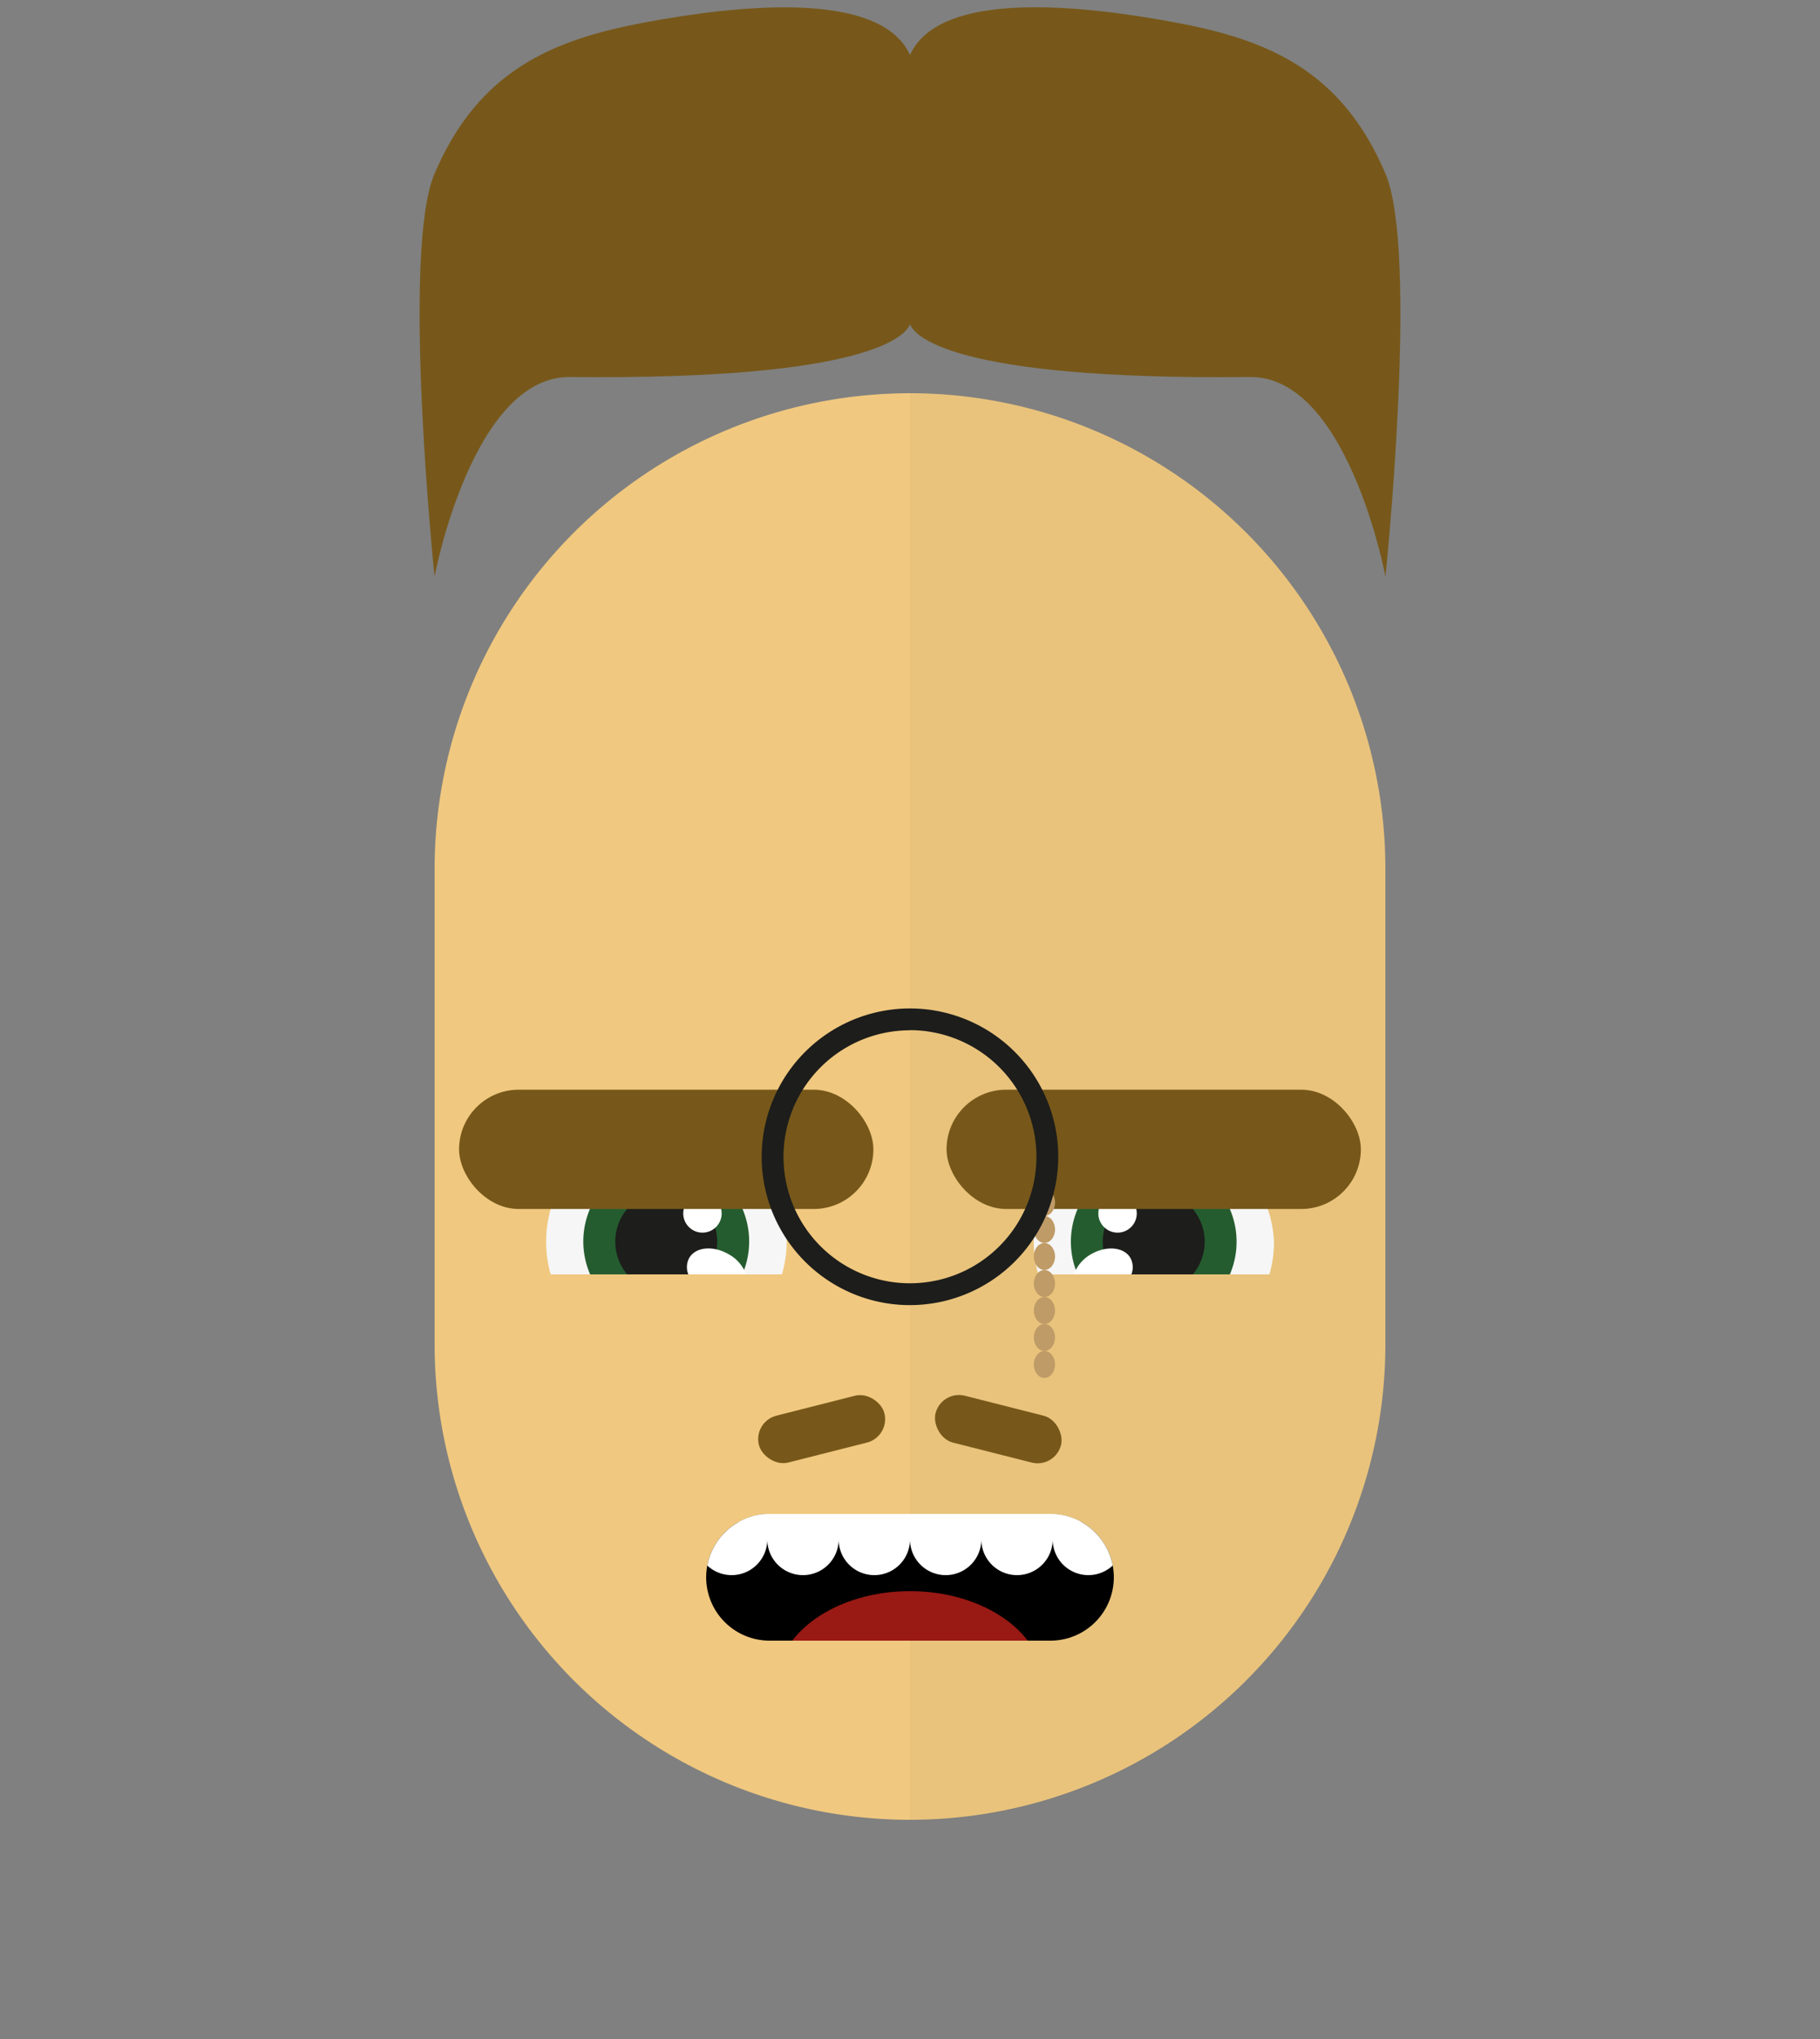 <svg id="svgBuilder" class="avatar-frame p-2 p-md-5 bg-white " xmlns="http://www.w3.org/2000/svg" viewBox="0 0 250 280" style="opacity: 1;">
  <rect x="0" y="0" width="250" height="280" fill="#808080" stroke="none"/>
  <defs>
    <clipPath id="b9b980b5-38c2-4c2c-b5a3-0250ab56908c" transform="translate(-59.5 -53.5)">
      <rect width="250" height="250" style="fill: none"></rect>
    </clipPath>
  </defs>
  <g id="ae1cd98a-2feb-47b9-a86d-6e1f11f5716f" data-name="SKIN" style="transform: translate(59.7px, 54px);">
    <g style="clip-path: url(#b9b980b5-38c2-4c2c-b5a3-0250ab56908c)">
      <g>
        <path class="first-color" d="M124.8,53.5a65.32,65.32,0,0,0-65.3,65.3v65.3a65.3,65.3,0,1,0,130.6,0V118.8A65.32,65.32,0,0,0,124.8,53.5Z" transform="translate(-59.5 -53.5)" style="fill: rgb(240, 200, 127);"></path>
        <path d="M124.8,53.5v196a65.32,65.32,0,0,0,65.3-65.3V118.9A65.34,65.34,0,0,0,124.8,53.5Z" transform="translate(-59.5 -53.5)" style="fill: #010202;opacity: 0.03;isolation: isolate"></path>
      </g>
    </g>
  </g>

  <g id="ecd301aa-1d4a-4a55-986a-1d0d2d85ec8c" data-name="Calque 2" style="transform: translate(63.06px, 149.64px);">
    <g id="b9c0be8d-0f14-4f6e-821b-6d0400740c0d" data-name="Calque 1" style="transform:translateY(-12px);">
      <path d="M111.31,25.36a16.22,16.22,0,0,0,.63-4.48,16.52,16.52,0,0,0-33,0,16.22,16.22,0,0,0,.63,4.48Z" style="fill:#f6f6f6"></path>
      <path d="M105.88,25.36a11.38,11.38,0,1,0-20.92,0Z" class="first-color" style="fill:#245c2f"></path>
      <path d="M100.79,25.36a7,7,0,1,0-10.74,0Z" style="fill:#1d1d1b"></path>
      <circle cx="90.45" cy="16.99" r="2.64" style="fill:#fff"></circle>
      <path d="M92.35,25.36a2.7,2.7,0,0,0-.13-2.25c-.87-1.51-3.28-1.74-5.39-.53a5.24,5.24,0,0,0-2.38,2.78Z" style="fill:#fff"></path>
      <rect x="66.96" width="56.91" height="16.38" rx="8.19" class="color-eyebrows" style="fill: rgb(119, 88, 26);"></rect>
      <path d="M44.35,25.36A16.22,16.22,0,0,0,45,20.88a16.52,16.52,0,1,0-32.42,4.48Z" style="fill:#f6f6f6"></path>
      <path d="M38.91,25.36a11.39,11.39,0,1,0-20.91,0Z" class="first-color" style="fill:#245c2f"></path>
      <path d="M33.82,25.36a7,7,0,1,0-10.73,0Z" style="fill:#1d1d1b"></path>
      <path d="M39.42,25.36A5.16,5.16,0,0,0,37,22.58c-2.1-1.21-4.52-1-5.39.53a2.66,2.66,0,0,0-.12,2.25Z" style="fill:#fff"></path>
      <circle cx="33.43" cy="16.99" r="2.64" style="fill:#fff"></circle>
      <rect width="56.91" height="16.38" rx="8.19" transform="translate(56.91 16.38) rotate(180)" class="color-eyebrows" style="fill: rgb(119, 88, 26);"></rect>
    </g>
  </g>

  <defs>
    <clipPath id="fb31c9e0-c18e-4a1c-b864-fb8bf4960266" transform="translate(-85.8 -192)">
      <rect width="250" height="250" style="fill: none"></rect>
    </clipPath>
    <clipPath id="be026ed7-8f9a-4b5b-8faf-10ac38dc631d" transform="translate(-85.8 -192)">
      <path d="M144.3,217.3H105.7a8.71,8.71,0,0,1-8.7-8.7h0a8.71,8.71,0,0,1,8.7-8.7h38.6a8.71,8.71,0,0,1,8.7,8.7h0A8.71,8.71,0,0,1,144.3,217.3Z" style="fill: none"></path>
    </clipPath>
  </defs>
  <g id="b83eeea3-3ed5-44b7-b6de-707600f6e364" data-name="MOUTH" style="transform: translate(85.8px, 200px);">
    <g style="clip-path: url(#fb31c9e0-c18e-4a1c-b864-fb8bf4960266); transform: translateY(-3px);">
      <g>
        <g style="clip-path: url(#be026ed7-8f9a-4b5b-8faf-10ac38dc631d)">
          <path d="M144.3,217.3H105.7a8.71,8.71,0,0,1-8.7-8.7h0a8.71,8.71,0,0,1,8.7-8.7h38.6a8.71,8.71,0,0,1,8.7,8.7h0A8.71,8.71,0,0,1,144.3,217.3Z" transform="translate(-85.8 -192)"></path>
        </g>
        <g style="clip-path: url(#be026ed7-8f9a-4b5b-8faf-10ac38dc631d)">
          <path d="M90.7,193.6a4.91,4.91,0,0,0-4.9,4.9v4.9a4.9,4.9,0,1,0,9.8,0v-4.9A4.91,4.91,0,0,0,90.7,193.6Z" transform="translate(-85.8 -192)" style="fill: #fff"></path>
        </g>
        <g style="clip-path: url(#be026ed7-8f9a-4b5b-8faf-10ac38dc631d)">
          <path d="M159.3,193.6a4.91,4.91,0,0,0-4.9,4.9v4.9a4.9,4.9,0,0,0,9.8,0v-4.9A4.91,4.91,0,0,0,159.3,193.6Z" transform="translate(-85.8 -192)" style="fill: #fff"></path>
        </g>
        <g style="clip-path: url(#be026ed7-8f9a-4b5b-8faf-10ac38dc631d)">
          <path d="M100.5,193.6a4.91,4.91,0,0,0-4.9,4.9v4.9a4.9,4.9,0,1,0,9.8,0v-4.9A4.91,4.91,0,0,0,100.5,193.6Z" transform="translate(-85.8 -192)" style="fill: #fff"></path>
        </g>
        <g style="clip-path: url(#be026ed7-8f9a-4b5b-8faf-10ac38dc631d)">
          <path d="M110.3,193.6a4.91,4.91,0,0,0-4.9,4.9v4.9a4.9,4.9,0,0,0,9.8,0v-4.9A4.91,4.91,0,0,0,110.3,193.6Z" transform="translate(-85.8 -192)" style="fill: #fff"></path>
        </g>
        <g style="clip-path: url(#be026ed7-8f9a-4b5b-8faf-10ac38dc631d)">
          <path d="M120.1,193.6a4.91,4.91,0,0,0-4.9,4.9v4.9a4.9,4.9,0,0,0,9.8,0v-4.9A4.91,4.91,0,0,0,120.1,193.6Z" transform="translate(-85.8 -192)" style="fill: #fff"></path>
        </g>
        <g style="clip-path: url(#be026ed7-8f9a-4b5b-8faf-10ac38dc631d)">
          <path d="M129.9,193.6a4.91,4.91,0,0,0-4.9,4.9v4.9a4.9,4.9,0,0,0,9.8,0v-4.9A4.91,4.91,0,0,0,129.9,193.6Z" transform="translate(-85.8 -192)" style="fill: #fff"></path>
        </g>
        <g style="clip-path: url(#be026ed7-8f9a-4b5b-8faf-10ac38dc631d)">
          <path d="M139.7,193.6a4.91,4.91,0,0,0-4.9,4.9v4.9a4.9,4.9,0,0,0,9.8,0v-4.9A4.91,4.91,0,0,0,139.7,193.6Z" transform="translate(-85.8 -192)" style="fill: #fff"></path>
        </g>
        <g style="clip-path: url(#be026ed7-8f9a-4b5b-8faf-10ac38dc631d)">
          <path d="M149.5,193.6a4.91,4.91,0,0,0-4.9,4.9v4.9a4.9,4.9,0,1,0,9.8,0v-4.9A4.91,4.91,0,0,0,149.5,193.6Z" transform="translate(-85.8 -192)" style="fill: #fff"></path>
        </g>
        <g style="clip-path: url(#be026ed7-8f9a-4b5b-8faf-10ac38dc631d)">
          <rect x="9.8" width="58.7" height="9" style="fill: #fff"></rect>
        </g>
        <g style="clip-path: url(#be026ed7-8f9a-4b5b-8faf-10ac38dc631d)">
          <ellipse cx="39.2" cy="31.3" rx="18.3" ry="12.8" style="fill: #991914"></ellipse>
        </g>
      </g>
    </g>
  </g>

  <g id="b5ad51fb-af59-4c9d-96e4-d15ede4de1df" data-name="Calque 2" style="transform: translate(57.64px, 1px);">
    <g id="af942b2a-a038-4369-b690-de0bab738cbf" data-name="Calque 1" style="transform: translateY(48px);">
      <path d="M132.67,22.85c-6-14.13-16.07-18.38-28.84-20.76S71.48-2.48,67.36,6.54c-4.12-9-23.77-6.82-36.47-4.45S8.08,8.72,2.05,22.85c-4.62,10.83,0,55.32,0,55.32s5.18-27.55,18.63-27.4c41.37.45,46.13-5.8,46.68-7.24.55,1.44,5.31,7.69,46.68,7.24,13.45-.15,18.63,27.4,18.63,27.4S137.29,33.68,132.67,22.85Z" class="first-color" style="fill: rgb(119, 88, 26);"></path>
    </g>
  </g>

  <g id="b26ea726-11a9-4bf3-a29c-ea7403cfe113" data-name="Calque 2" style="transform: translate(104.15px, 191.558px);">
    <g id="a8641ed9-079d-4d82-9321-b26e410d2bf2" data-name="Calque 1">
      <g>
        <rect x="-0.17" y="1.37" width="17.78" height="6.64" rx="3.32" transform="translate(-0.89 2.29) rotate(-14.23)" class="first-color" style="fill: rgb(119, 88, 26);"></rect>
        <rect x="24.09" y="1.37" width="17.78" height="6.64" rx="3.32" transform="translate(63.79 17.35) rotate(-165.77)" class="first-color" style="fill: rgb(119, 88, 26);"></rect>
      </g>
    </g>
  </g>

  <defs>
    <clipPath id="f43119d4-ddf7-43ed-a184-44d69b27fe02" transform="translate(-138.19 -139.24)">
      <rect id="b0a200ee-1c8b-4833-9b67-01c34144e3c6" data-name="SVGID" width="250" height="250" style="fill:none"></rect>
    </clipPath>
  </defs>
  <g style="clip-path: url(&quot;#f43119d4-ddf7-43ed-a184-44d69b27fe02&quot;); transform: translate(104.635px, 138.463px);">
    <g style="transform: translateX(33px);">
      <ellipse cx="38.83" cy="26.67" rx="1.46" ry="1.85" style="fill:#bf9b67"></ellipse>
      <ellipse cx="38.83" cy="30.37" rx="1.46" ry="1.85" style="fill:#bf9b67"></ellipse>
      <ellipse cx="38.83" cy="34.08" rx="1.46" ry="1.85" style="fill:#bf9b67"></ellipse>
      <ellipse cx="38.83" cy="37.79" rx="1.46" ry="1.85" style="fill:#bf9b67"></ellipse>
      <ellipse cx="38.83" cy="41.5" rx="1.46" ry="1.85" style="fill:#bf9b67"></ellipse>
      <ellipse cx="38.83" cy="45.2" rx="1.46" ry="1.85" style="fill:#bf9b67"></ellipse>
      <ellipse cx="38.83" cy="48.91" rx="1.46" ry="1.85" style="fill:#bf9b67"></ellipse>
      <path d="M158.56,180a20.37,20.37,0,1,1,20.36-20.37A20.4,20.4,0,0,1,158.56,180Zm0-37.74a17.37,17.37,0,1,0,17.36,17.37A17.39,17.39,0,0,0,158.56,142.24Z" transform="translate(-138.19 -139.24)" style="fill:#1d1d1b"></path>
    </g>
  </g>
</svg>